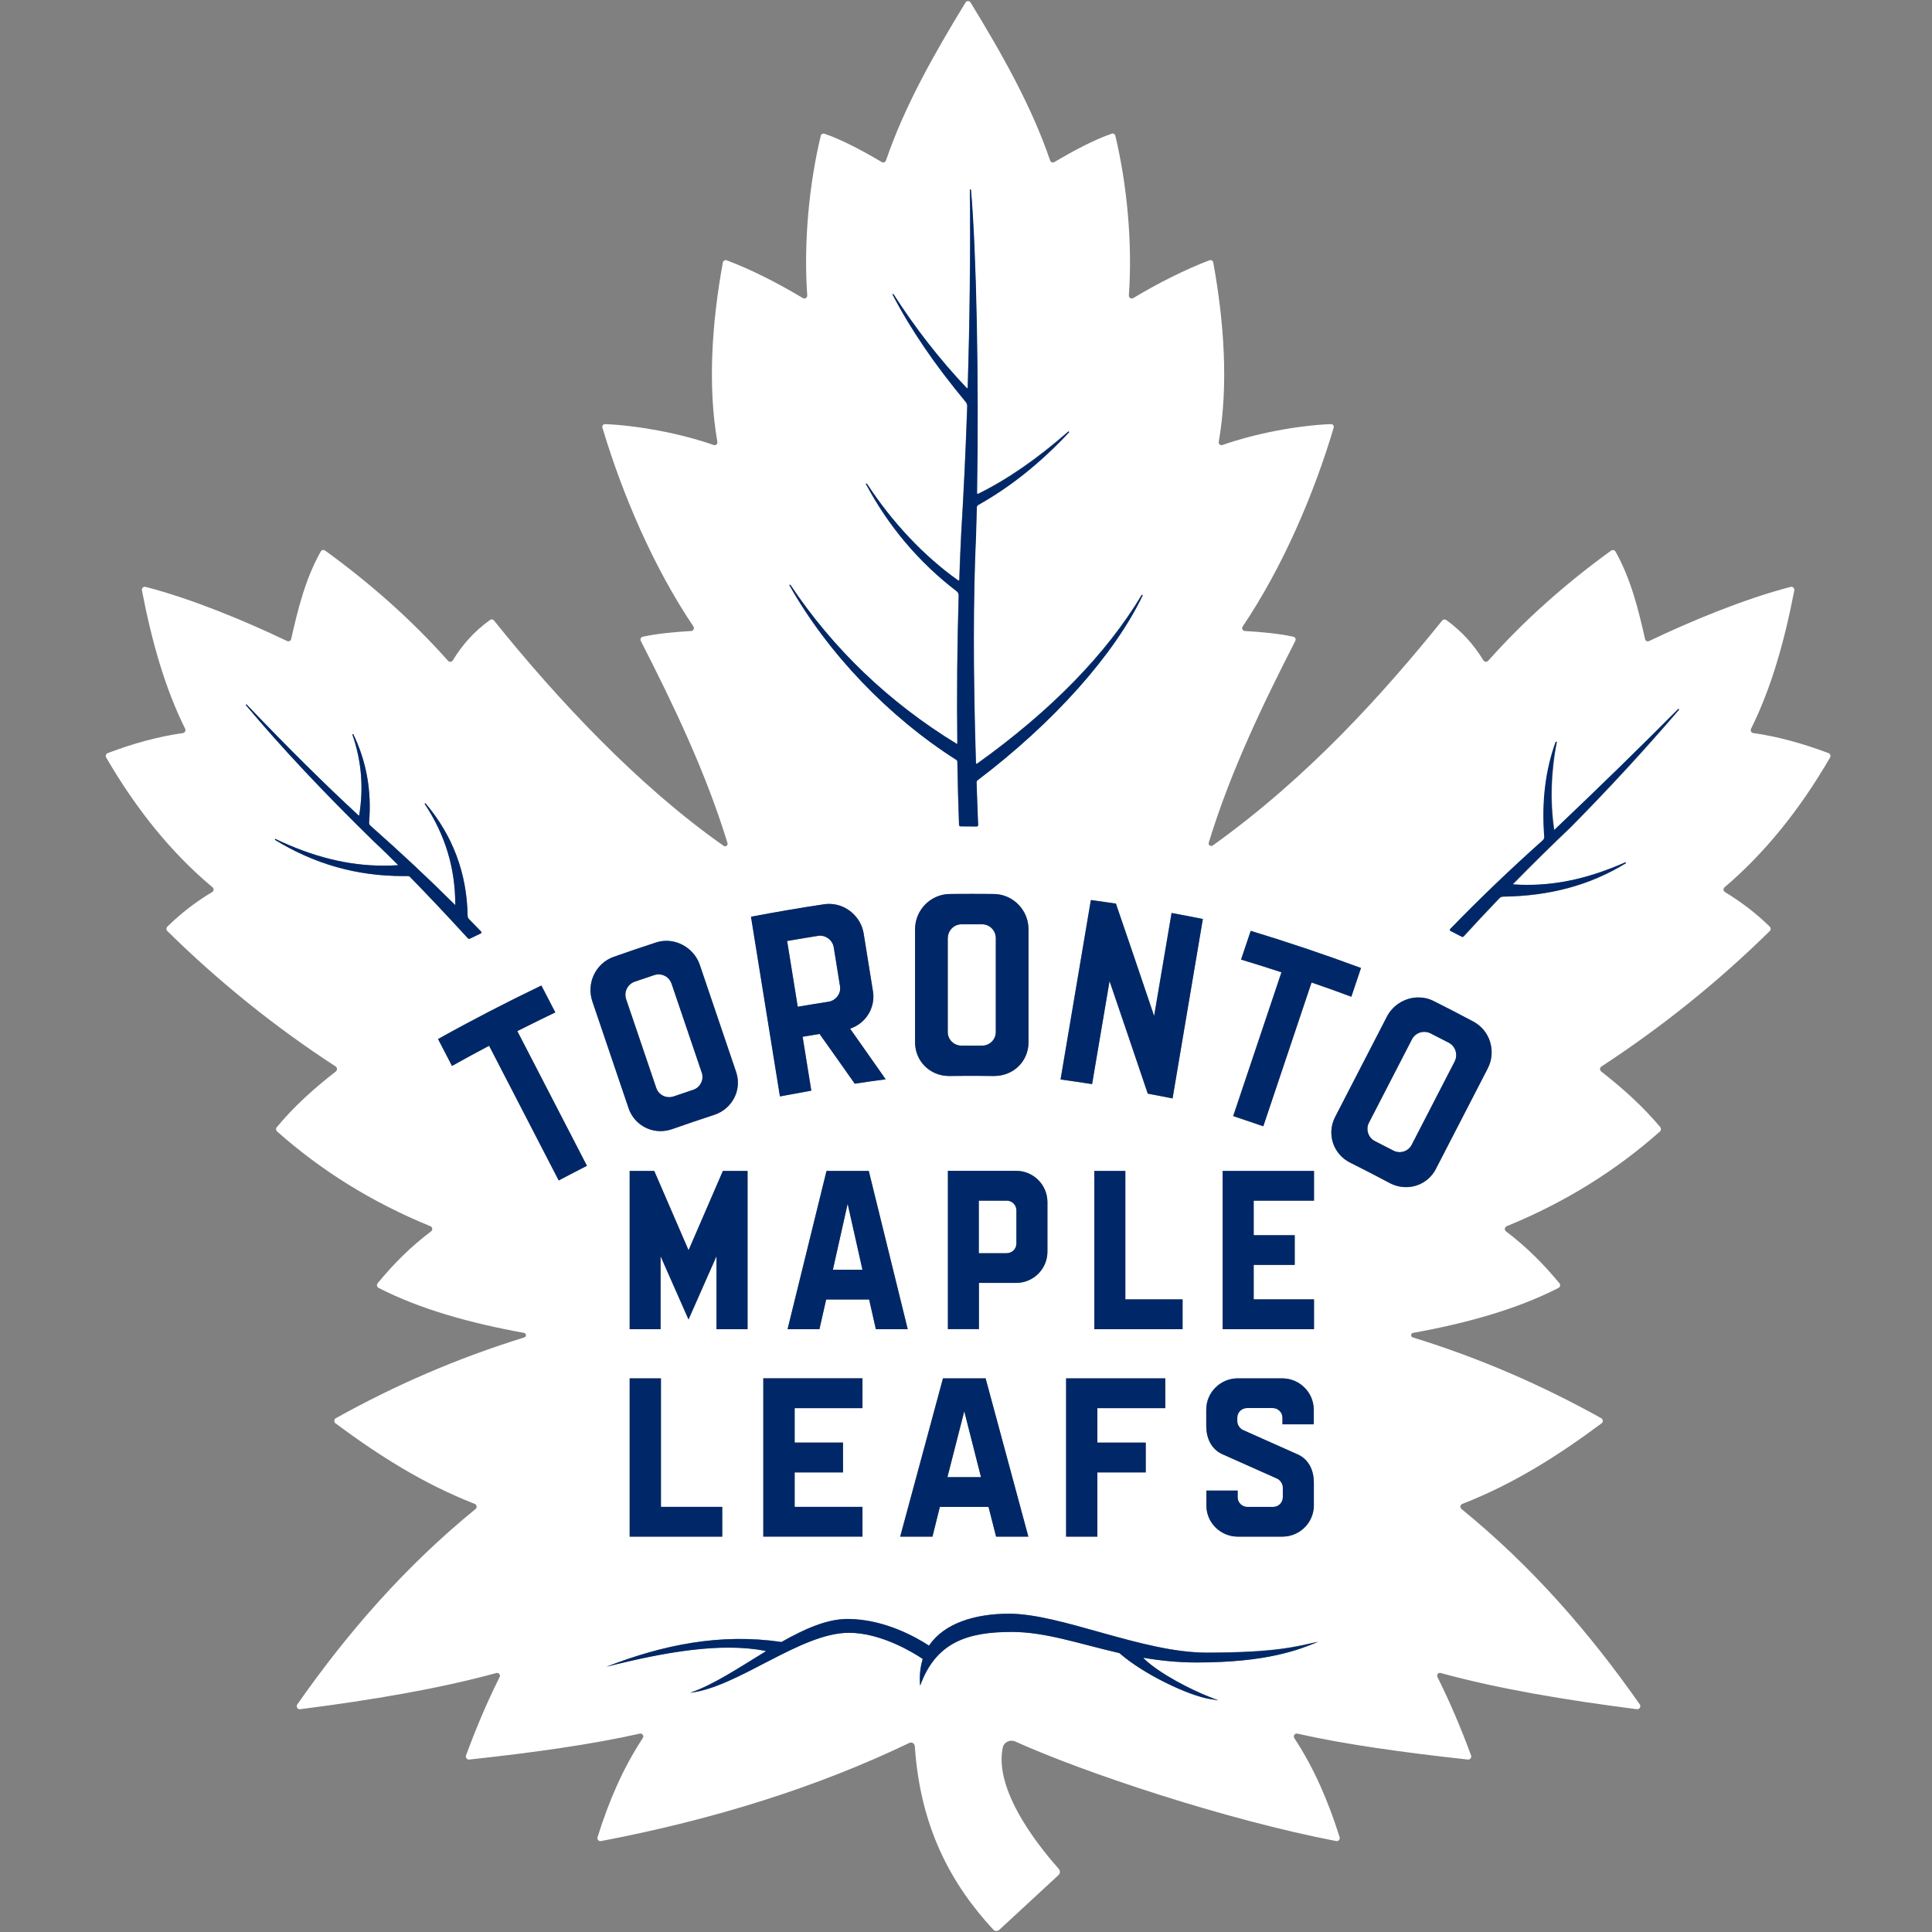 <?xml version="1.0" encoding="UTF-8" standalone="no"?>
<svg width="500px" height="500px" viewBox="0 0 500 500" version="1.1" xmlns="http://www.w3.org/2000/svg" xmlns:xlink="http://www.w3.org/1999/xlink">
    <rect x="0" y="0" width="500" height="500" fill="#808080" stroke="none"/>
    <!-- Generator: Sketch 39.1 (31720) - http://www.bohemiancoding.com/sketch -->
    <title>TOR</title>
    <desc>Created with Sketch.</desc>
    <defs></defs>
    <g id="Page-1" stroke="none" stroke-width="1" fill="none" fill-rule="evenodd">
        <g id="TOR">
            <g id="download-(3)" transform="translate(27, 0)">
                <g id="Group">
                    <path d="M221.857,270.591 L227.198,270.591 C229.157,270.591 230.737,269.009 230.737,267.048 L230.737,242.757 C230.737,240.796 229.157,239.183 227.198,239.183 L221.857,239.183 C219.897,239.183 218.317,240.796 218.317,242.757 L218.317,267.048 C218.285,269.009 219.866,270.591 221.857,270.591 L221.857,270.591 Z M233.55,310.729 L226.313,310.729 L226.313,324.329 L233.55,324.329 C234.909,324.329 236.047,323.222 236.047,321.831 L236.047,313.227 C236.047,311.836 234.94,310.729 233.55,310.729 L233.55,310.729 Z M188.547,328.599 L196.226,328.599 L192.371,311.519 L188.547,328.599 Z M180.077,260.469 C182.542,260.058 185.007,259.647 187.472,259.267 C188.42,259.109 189.242,258.603 189.779,257.844 C190.348,257.085 190.569,256.136 190.411,255.219 L188.799,245.192 C188.483,243.295 186.65,241.934 184.722,242.219 C182.257,242.599 179.792,243.01 177.327,243.453 L176.727,243.548 L179.476,260.596 L180.077,260.469 L180.077,260.469 Z M222.552,365.226 L218.191,382.306 L226.882,382.306 L222.552,365.226 Z M347.955,269.863 C346.374,269.041 344.794,268.219 343.214,267.428 C342.708,267.175 342.171,267.048 341.602,267.048 C340.243,267.048 339.042,267.776 338.41,268.978 L327.286,290.549 C326.843,291.403 326.78,292.352 327.065,293.238 C327.349,294.155 327.981,294.882 328.834,295.325 C330.415,296.116 331.995,296.938 333.575,297.761 C334.081,298.014 334.65,298.172 335.218,298.172 C336.546,298.172 337.747,297.444 338.347,296.274 L349.472,274.703 C350.356,272.931 349.693,270.781 347.955,269.863 L347.955,269.863 Z" id="Shape" fill="#FFFFFF"></path>
                    <path d="M446.621,196.04 C446.874,195.629 446.652,195.059 446.21,194.901 C439.478,192.371 433.158,190.631 426.742,189.714 C426.236,189.651 425.92,189.081 426.173,188.607 C431.419,178.043 434.833,165.929 437.361,152.802 C437.456,152.233 436.95,151.727 436.413,151.885 C424.593,154.953 411.067,160.52 399.784,165.897 C399.342,166.118 398.836,165.865 398.741,165.391 C397.098,158.085 395.107,149.861 391.093,142.744 C390.872,142.333 390.335,142.238 389.956,142.491 C378.041,151.126 367.391,160.615 358.131,171.021 C357.783,171.401 357.183,171.337 356.898,170.894 C354.497,166.941 351.399,163.43 347.291,160.457 C346.975,160.235 346.501,160.267 346.248,160.583 C330.952,179.529 311.705,201.006 286.865,218.813 C286.359,219.193 285.632,218.687 285.822,218.086 C291.448,199.614 299.949,182.028 308.229,165.865 C308.45,165.423 308.197,164.885 307.723,164.79 C304.247,163.999 299.601,163.556 295.177,163.303 C294.608,163.272 294.26,162.639 294.608,162.133 C305.069,146.603 313.096,127.689 318.153,110.703 C318.311,110.229 317.931,109.723 317.426,109.755 C308.671,110.134 298.116,112.127 289.362,115.163 C288.824,115.353 288.319,114.91 288.414,114.341 C290.973,99.665 289.773,83.186 286.991,67.94 C286.897,67.466 286.423,67.181 285.98,67.371 C279.817,69.712 272.738,73.254 266.291,77.144 C265.754,77.461 265.122,77.05 265.153,76.449 C266.133,62.658 264.585,47.381 261.645,35.109 C261.551,34.698 261.108,34.445 260.697,34.603 C256.21,36.153 250.932,38.936 245.875,41.941 C245.464,42.194 244.927,42.004 244.769,41.53 C240.029,27.613 232.412,14.107 224.195,0.664 C223.879,0.158 223.152,0.158 222.868,0.664 C214.651,14.107 207.035,27.613 202.294,41.53 C202.136,42.004 201.599,42.194 201.188,41.941 C196.131,38.936 190.854,36.153 186.366,34.603 C185.955,34.476 185.513,34.698 185.418,35.109 C182.447,47.413 180.93,62.658 181.91,76.449 C181.941,77.05 181.309,77.461 180.772,77.144 C174.325,73.254 167.246,69.68 161.083,67.371 C160.641,67.213 160.167,67.497 160.072,67.94 C157.291,83.186 156.09,99.665 158.65,114.341 C158.744,114.91 158.239,115.353 157.701,115.163 C148.947,112.127 138.392,110.166 129.638,109.755 C129.132,109.723 128.753,110.229 128.911,110.703 C133.999,127.689 141.995,146.603 152.455,162.133 C152.771,162.608 152.455,163.272 151.886,163.303 C147.494,163.556 142.848,163.999 139.34,164.79 C138.866,164.885 138.613,165.423 138.834,165.865 C147.114,182.06 155.616,199.677 161.273,218.181 C161.462,218.782 160.767,219.256 160.293,218.908 C138.297,203.505 117.154,180.921 100.847,160.583 C100.594,160.267 100.152,160.204 99.804,160.457 C95.695,163.398 92.598,166.941 90.196,170.894 C89.912,171.337 89.312,171.401 88.964,171.021 C79.704,160.615 69.054,151.126 57.139,142.491 C56.76,142.206 56.223,142.333 56.001,142.744 C51.956,149.892 49.997,158.116 48.353,165.391 C48.259,165.865 47.753,166.087 47.31,165.897 C36.06,160.52 22.533,154.953 10.682,151.885 C10.113,151.727 9.607,152.233 9.734,152.802 C12.262,165.929 15.675,178.074 20.922,188.607 C21.143,189.081 20.858,189.619 20.353,189.714 C13.937,190.631 7.585,192.371 0.885,194.901 C0.442,195.059 0.221,195.629 0.474,196.04 C8.375,209.641 17.508,220.869 28.001,229.631 C28.412,229.978 28.348,230.579 27.906,230.864 C23.608,233.426 19.752,236.431 16.307,239.815 C15.991,240.132 15.991,240.638 16.307,240.954 C29.612,254.049 44.118,265.752 59.857,275.999 C60.299,276.284 60.331,276.948 59.92,277.296 C54.105,281.788 48.985,286.469 44.624,291.719 C44.34,292.036 44.403,292.542 44.719,292.826 C56.128,302.948 69.212,311.14 84.381,317.339 C84.95,317.561 85.045,318.32 84.539,318.699 C79.135,322.748 74.742,327.239 70.729,332.11 C70.413,332.49 70.539,333.091 70.981,333.312 C81.821,338.879 95,342.485 108.621,344.952 C109.253,345.078 109.285,345.932 108.684,346.122 C91.239,351.531 75.248,358.489 59.92,367.029 C59.415,367.314 59.383,368.01 59.825,368.358 C71.076,376.708 82.517,383.983 95.853,389.202 C96.422,389.423 96.517,390.151 96.075,390.53 C77.839,405.396 62.954,422.508 49.934,441.106 C49.554,441.675 49.997,442.434 50.692,442.339 C69.275,439.967 86.53,437.057 101.447,432.977 C102.079,432.819 102.617,433.451 102.301,434.021 C99.109,440.378 96.233,447.179 93.61,454.295 C93.42,454.833 93.862,455.434 94.431,455.371 C111.181,453.568 126.382,451.417 138.55,448.665 C139.245,448.507 139.751,449.266 139.34,449.836 C134.188,457.68 130.554,466.156 127.647,475.455 C127.457,476.025 127.963,476.594 128.563,476.468 C157.923,470.869 184.628,462.456 208.33,451.069 C208.962,450.753 209.689,451.196 209.752,451.923 C211.175,472.988 219.17,487.633 230.074,499.399 C230.484,499.842 231.148,499.842 231.59,499.462 L246.918,485.292 C247.392,484.849 247.424,484.154 247.013,483.679 C243.979,480.2 230.01,464.353 232.507,452.303 C232.791,450.879 234.403,450.089 235.731,450.69 C253.397,458.692 290.057,470.932 318.816,476.468 C319.385,476.562 319.859,476.025 319.701,475.487 C316.762,466.156 313.128,457.68 307.976,449.836 C307.597,449.266 308.103,448.507 308.766,448.665 C320.902,451.417 336.135,453.536 352.885,455.371 C353.454,455.434 353.928,454.865 353.706,454.295 C351.083,447.179 348.207,440.41 345.015,434.021 C344.731,433.42 345.237,432.787 345.869,432.977 C360.754,437.057 378.041,439.967 396.624,442.339 C397.288,442.434 397.762,441.675 397.382,441.106 C384.362,422.508 369.477,405.396 351.241,390.53 C350.767,390.151 350.894,389.423 351.463,389.202 C364.799,384.014 376.24,376.708 387.491,368.358 C387.933,368.01 387.901,367.314 387.396,367.029 C372.068,358.489 356.045,351.499 338.632,346.122 C338.031,345.932 338.063,345.078 338.695,344.952 C352.347,342.485 365.495,338.879 376.335,333.312 C376.777,333.091 376.903,332.49 376.587,332.11 C372.542,327.239 368.149,322.748 362.777,318.699 C362.271,318.32 362.366,317.592 362.935,317.339 C378.104,311.14 391.188,302.948 402.597,292.826 C402.913,292.542 402.945,292.067 402.692,291.719 C398.299,286.469 393.179,281.819 387.396,277.296 C386.953,276.948 386.985,276.316 387.459,275.999 C403.198,265.72 417.704,254.049 431.009,240.954 C431.325,240.638 431.325,240.132 431.009,239.815 C427.564,236.431 423.708,233.458 419.41,230.864 C418.968,230.579 418.904,229.978 419.315,229.631 C429.618,220.869 438.72,209.672 446.621,196.04 L446.621,196.04 Z M304.026,251.455 C300.771,250.38 297.452,249.336 294.165,248.355 L296.662,240.922 C306.238,243.832 315.814,247.058 325.2,250.538 L322.703,257.971 C319.48,256.769 316.225,255.598 313.001,254.491 L312.401,254.302 L299.917,291.498 C297.326,290.612 294.703,289.727 292.111,288.873 L304.595,251.676 L304.026,251.455 L304.026,251.455 Z M289.425,303.043 L313.064,303.043 L313.064,310.729 L297.452,310.729 L297.452,319.648 L308.071,319.648 L308.071,327.334 L297.452,327.334 L297.452,336.254 L313.064,336.254 L313.064,343.94 L289.425,343.94 L289.425,303.043 L289.425,303.043 Z M285.19,385.754 L293.281,385.754 L293.281,387.494 C293.281,388.854 294.418,389.992 295.809,389.992 L302.446,389.992 C303.836,389.992 304.974,388.885 304.974,387.494 L304.974,384.932 C304.974,384.014 304.31,383.097 303.615,382.718 C303.425,382.623 289.077,376.234 289.077,376.234 C286.359,374.842 285.158,372.058 285.158,369.022 L285.158,364.815 C285.158,360.356 288.824,356.718 293.312,356.718 L304.816,356.718 C309.335,356.718 312.97,360.356 312.97,364.815 L312.97,368.611 L304.879,368.611 L304.879,366.903 C304.879,365.543 303.741,364.404 302.351,364.404 L295.714,364.404 C294.323,364.404 293.186,365.511 293.186,366.903 L293.186,367.82 C293.186,368.737 293.849,369.655 294.545,370.034 C294.734,370.129 309.082,376.518 309.082,376.518 C311.8,377.91 313.001,380.693 313.001,383.73 L313.001,389.581 C313.001,394.041 309.335,397.678 304.847,397.678 L293.344,397.678 C288.824,397.678 285.19,394.041 285.19,389.581 L285.19,385.754 L285.19,385.754 Z M271.664,262.968 L276.183,236.304 C278.901,236.81 281.619,237.317 284.274,237.854 L276.436,284.286 C274.287,283.844 272.169,283.432 270.02,283.053 C267.018,274.133 263.984,265.119 260.919,256.231 L260.128,253.922 L255.609,280.586 C252.891,280.175 250.173,279.763 247.455,279.384 L255.293,232.952 C257.442,233.236 259.623,233.553 261.772,233.901 C264.806,242.757 267.871,251.74 270.874,260.659 L271.664,262.968 L271.664,262.968 Z M269.515,373.355 L269.515,381.041 L257,381.041 L257,397.678 L248.909,397.678 L248.909,356.718 L274.571,356.718 L274.571,364.404 L257,364.404 L257,373.324 L269.515,373.324 L269.515,373.355 Z M256.21,344.003 L256.21,303.043 L264.237,303.043 L264.237,336.285 L279.027,336.285 L279.027,343.971 L256.21,343.971 L256.21,344.003 Z M177.485,151.284 C188.578,167.921 203.053,181.775 220.561,192.466 C220.592,192.497 220.656,192.497 220.687,192.434 C220.687,192.434 220.719,192.403 220.719,192.339 C220.561,179.624 220.687,166.783 221.067,154.068 C221.067,153.625 220.877,153.245 220.529,152.961 C210.764,145.528 202.863,136.165 197.048,125.19 L197.269,125.063 C203.843,135.153 212.028,143.851 220.94,150.177 C221.035,150.24 221.225,150.177 221.225,150.019 C221.383,145.369 221.541,141.542 221.73,137.873 C222.394,127.246 222.9,116.207 223.279,105.073 C223.279,104.694 223.152,104.283 222.9,103.998 C214.841,94.288 208.615,85.178 203.937,76.164 L204.159,76.037 C209.816,84.862 216.2,93.054 223.152,100.392 C223.184,100.424 223.216,100.424 223.247,100.424 C223.31,100.424 223.405,100.361 223.405,100.266 C223.942,83.059 224.132,65.821 223.974,48.994 L224.227,48.994 C225.617,64.841 226.313,98.621 225.807,127.562 C225.807,127.625 225.839,127.689 225.87,127.72 C225.933,127.783 226.028,127.815 226.123,127.752 C233.676,124.019 241.324,118.737 249.51,111.589 L249.668,111.779 C242.241,119.749 234.561,125.917 226.123,130.63 C225.902,130.757 225.744,131.01 225.744,131.263 C225.681,133.825 225.617,136.102 225.554,138.316 C224.796,154.637 224.796,173.963 225.523,197.432 C225.523,197.59 225.712,197.653 225.839,197.59 C244.99,183.894 259.338,169.186 268.472,153.878 L268.693,154.004 C261.235,169.503 245.654,186.962 225.933,201.891 C225.775,202.018 225.681,202.208 225.681,202.398 C225.807,206.067 225.965,209.767 226.091,213.436 C226.091,213.531 226.06,213.626 225.997,213.721 C225.933,213.784 225.839,213.847 225.712,213.847 L225.712,213.847 L225.712,213.847 L221.541,213.816 C221.351,213.816 221.193,213.658 221.161,213.468 C220.972,208.217 220.814,202.84 220.719,197.02 C220.719,196.862 220.624,196.704 220.498,196.641 C202.926,185.476 187.156,168.965 177.201,151.347 L177.485,151.284 L177.485,151.284 Z M191.17,373.355 L191.17,381.041 L178.655,381.041 L178.655,389.961 L196.226,389.961 L196.226,397.647 L170.564,397.647 L170.564,356.686 L196.226,356.686 L196.226,364.372 L178.655,364.372 L178.655,373.292 L191.17,373.292 L191.17,373.355 Z M186.808,336.285 L185.07,343.971 L176.822,343.971 L186.903,303.011 L197.838,303.011 L207.919,343.971 L199.671,343.971 L197.933,336.285 L186.808,336.285 L186.808,336.285 Z M217.021,356.718 L228.051,356.718 L239.112,397.678 L230.769,397.678 L228.809,389.992 L216.231,389.992 L214.272,397.678 L205.928,397.678 L217.021,356.718 L217.021,356.718 Z M209.816,269.737 L209.816,240.511 C209.816,235.514 213.829,231.433 218.759,231.37 C220.687,231.339 222.583,231.339 224.511,231.339 C226.439,231.339 228.335,231.339 230.263,231.37 C235.193,231.433 239.207,235.514 239.175,240.511 L239.175,269.737 C239.175,274.639 235.32,278.467 230.263,278.467 C223.942,278.403 219.581,278.467 218.633,278.467 C213.703,278.467 209.816,274.639 209.816,269.737 L209.816,269.737 Z M235.983,332.015 L226.344,332.015 L226.344,343.971 L218.317,343.971 L218.317,303.011 L235.983,303.011 C240.439,303.011 244.074,306.617 244.074,311.108 L244.074,323.918 C244.074,328.41 240.439,332.015 235.983,332.015 L235.983,332.015 Z M186.271,234.027 C186.714,233.964 187.156,233.932 187.598,233.932 C191.991,233.932 195.847,237.222 196.542,241.618 L198.944,256.547 C199.576,260.501 197.427,264.391 193.729,265.941 L193.034,266.226 L193.477,266.859 C196.384,271.002 199.323,275.145 202.231,279.321 C199.576,279.669 196.89,280.048 194.235,280.459 C191.264,276.253 188.294,272.077 185.355,267.902 L185.133,267.586 L184.754,267.649 C183.616,267.839 182.479,268.029 181.341,268.219 L180.74,268.314 L182.984,282.262 C180.298,282.737 177.58,283.243 174.894,283.749 L167.404,237.253 C173.598,236.083 179.95,234.976 186.271,234.027 L186.271,234.027 Z M159.914,389.992 L159.914,397.678 L135.958,397.678 L135.958,356.718 L144.049,356.718 L144.049,389.961 L159.914,389.961 L159.914,389.992 Z M158.428,344.003 L158.428,325.12 L151.191,341.504 L143.954,325.12 L143.954,344.003 L135.958,344.003 L135.958,303.043 L142.342,303.043 L151.223,323.57 L160.103,303.043 L166.487,303.043 L166.487,344.003 L158.428,344.003 L158.428,344.003 Z M79.072,226.91 C78.946,226.784 78.756,226.721 78.598,226.721 L77.365,226.721 C65.324,226.721 54.453,223.653 44.118,217.327 L44.245,217.105 C54.01,221.755 63.144,224.032 72.182,224.032 C73.478,224.032 74.774,224.001 76.07,223.906 C73.794,221.628 71.772,219.667 69.812,217.833 C56.665,204.991 45.793,193.415 36.597,182.439 L36.786,182.281 C47.721,193.731 57.234,203.157 65.83,211.064 L65.957,211.032 C67.126,203.758 66.557,196.894 64.187,190.062 L64.408,189.967 C67.821,196.989 69.212,204.675 68.516,212.835 C68.485,213.152 68.611,213.468 68.864,213.689 C76.639,220.553 84.034,227.48 90.797,234.217 C90.828,234.217 90.828,234.217 90.828,234.185 C90.828,224.633 88.237,216.061 82.896,208.028 L83.086,207.869 C90.165,216.156 93.831,225.93 94.02,237 C94.02,237.317 94.147,237.633 94.368,237.854 C95.443,238.961 96.486,240.037 97.497,241.08 C97.56,241.144 97.592,241.27 97.592,241.365 C97.56,241.46 97.497,241.555 97.402,241.587 L94.558,242.947 C94.494,242.978 94.463,242.978 94.4,242.978 C94.305,242.978 94.178,242.947 94.115,242.852 C88.363,236.557 83.433,231.339 79.072,226.91 L79.072,226.91 Z M117.597,305.478 L99.583,270.622 L99.045,270.907 C96.011,272.52 92.946,274.165 89.975,275.841 L86.372,268.883 C95.095,264.012 104.102,259.362 113.109,255.029 L116.712,261.988 C113.615,263.474 110.517,264.992 107.452,266.542 L106.883,266.827 L124.897,301.683 C122.464,302.948 120.03,304.213 117.597,305.478 L117.597,305.478 Z M131.85,247.628 C135.453,246.363 139.119,245.129 142.753,243.927 C143.638,243.642 144.554,243.484 145.471,243.484 C149.327,243.484 152.898,246.046 154.13,249.715 L163.517,277.391 C164.275,279.605 164.117,282.009 163.074,284.065 C162,286.184 160.167,287.766 157.86,288.525 C154.225,289.727 150.559,290.96 146.956,292.225 C145.977,292.573 144.965,292.732 143.954,292.732 C140.225,292.732 136.906,290.359 135.705,286.817 L126.319,259.141 C124.707,254.428 127.204,249.273 131.85,247.628 L131.85,247.628 Z M282.662,430.225 C277.795,430.225 273.276,429.751 269.009,429.023 C268.946,429.023 268.883,429.087 268.946,429.15 C273.118,433.198 281.398,437.342 286.075,439.176 L288.287,440.03 L285.949,439.651 C280.481,438.734 269.009,433.293 262.783,427.885 C262.72,427.821 262.625,427.79 262.53,427.758 C252.322,425.418 243.568,422.318 234.846,422.318 C223.5,422.318 215.22,424.911 211.111,436.235 C210.89,433.673 211.143,431.427 211.743,429.466 C211.775,429.371 211.743,429.308 211.68,429.245 C209.468,427.758 201.03,422.539 192.687,422.539 C180.14,422.539 163.991,436.646 151.57,438.069 C157.575,436.045 164.307,431.522 171.101,427.379 C171.165,427.347 171.133,427.252 171.07,427.22 C159.629,424.975 145.218,427.442 129.922,431.332 C144.554,425.639 159.503,422.634 175.083,424.911 C175.178,424.911 175.241,424.911 175.305,424.88 C181.183,421.559 186.966,418.965 192.307,418.965 C202.199,418.965 210.701,424.121 213.292,425.797 C213.355,425.829 213.45,425.829 213.482,425.765 C217.432,419.977 225.554,417.605 234.119,417.605 C247.677,417.605 268.567,427.663 285.19,427.663 C303.425,427.663 308.64,426.018 314.107,424.848 C309.019,426.999 300.834,430.225 282.662,430.225 L282.662,430.225 Z M358.005,276.569 L344.605,302.537 C343.088,305.447 340.149,307.249 336.893,307.249 C335.44,307.249 333.986,306.87 332.69,306.206 C329.309,304.403 325.864,302.632 322.451,300.924 C320.302,299.848 318.69,298.014 317.963,295.768 C317.236,293.554 317.457,291.182 318.532,289.094 L331.932,263.126 C333.48,260.121 336.672,258.16 340.085,258.16 C341.476,258.16 342.803,258.477 344.067,259.109 C347.481,260.817 350.925,262.589 354.275,264.391 C358.637,266.669 360.312,272.141 358.005,276.569 L358.005,276.569 Z M364.704,228.903 C365.905,228.966 367.106,229.03 368.307,229.03 C376.619,229.03 384.709,227.163 393.748,223.178 L393.875,223.4 C384.583,229.093 374.186,231.908 362.081,232.066 C361.702,232.066 361.323,232.224 361.07,232.509 C357.594,236.146 354.591,239.341 351.873,242.346 C351.779,242.441 351.684,242.504 351.557,242.504 C351.494,242.504 351.431,242.472 351.368,242.441 L348.46,240.954 C348.365,240.922 348.302,240.827 348.302,240.733 C348.271,240.638 348.302,240.543 348.397,240.448 C355.761,232.857 363.82,225.139 372.353,217.485 C372.605,217.263 372.763,216.915 372.732,216.568 C372.036,207.427 373.016,199.361 375.702,191.96 L375.955,192.023 C374.438,199.677 374.217,207.49 375.26,214.67 C375.26,214.733 375.323,214.765 375.355,214.765 C375.386,214.765 375.386,214.765 375.418,214.733 C386.669,204.042 397.161,193.826 407.432,183.483 L407.622,183.641 C398.931,193.794 389.482,204.042 379.495,214.164 C374.565,218.845 369.603,223.747 364.736,228.745 C364.704,228.777 364.704,228.84 364.704,228.84 C364.61,228.84 364.641,228.871 364.704,228.903 L364.704,228.903 Z" id="Shape" fill="#FFFFFF"></path>
                    <path d="M146.198,283.97 L146.198,283.97 C146.577,283.97 146.988,283.907 147.367,283.78 C149.042,283.211 150.717,282.642 152.392,282.072 C153.309,281.756 154.035,281.123 154.446,280.301 C154.857,279.447 154.92,278.498 154.636,277.613 L146.83,254.618 C146.324,253.163 144.965,252.182 143.448,252.182 C143.069,252.182 142.69,252.246 142.342,252.372 C140.667,252.942 138.961,253.511 137.286,254.08 C135.421,254.713 134.441,256.737 135.073,258.603 L142.879,281.598 C143.322,282.99 144.681,283.97 146.198,283.97 L146.198,283.97 Z" id="Shape" fill="#FFFFFF"></path>
                    <path d="M220.561,196.704 C220.687,196.799 220.782,196.926 220.782,197.084 C220.877,202.935 221.035,208.312 221.225,213.531 C221.225,213.721 221.383,213.879 221.604,213.879 L225.775,213.911 L225.775,213.911 L225.775,213.911 C225.87,213.911 225.965,213.879 226.06,213.784 C226.123,213.721 226.155,213.594 226.155,213.499 C225.997,209.83 225.87,206.098 225.744,202.461 C225.744,202.271 225.839,202.081 225.997,201.955 C245.717,186.994 261.329,169.534 268.756,154.068 L268.535,153.941 C259.37,169.25 245.022,183.957 225.902,197.653 C225.775,197.716 225.586,197.653 225.586,197.495 C224.859,174.026 224.859,154.7 225.617,138.379 C225.681,136.165 225.744,133.856 225.807,131.326 C225.807,131.073 225.965,130.82 226.186,130.693 C234.624,125.949 242.304,119.781 249.731,111.842 L249.573,111.652 C241.419,118.801 233.771,124.083 226.186,127.815 C226.091,127.847 225.997,127.847 225.933,127.783 C225.902,127.752 225.87,127.689 225.87,127.625 C226.376,98.684 225.712,64.904 224.29,49.057 L224.037,49.057 C224.195,65.884 223.974,83.122 223.468,100.329 C223.468,100.424 223.374,100.487 223.31,100.487 C223.279,100.487 223.247,100.487 223.216,100.455 C216.263,93.117 209.879,84.925 204.222,76.101 L204.001,76.227 C208.678,85.242 214.872,94.319 222.963,104.061 C223.216,104.378 223.342,104.757 223.342,105.137 C222.963,116.27 222.425,127.309 221.793,137.936 C221.604,141.574 221.446,145.433 221.288,150.082 C221.288,150.24 221.098,150.304 221.003,150.24 C212.123,143.914 203.937,135.248 197.332,125.127 L197.111,125.253 C202.958,136.228 210.859,145.559 220.592,153.024 C220.94,153.277 221.13,153.688 221.13,154.131 C220.75,166.814 220.624,179.688 220.782,192.403 C220.782,192.434 220.75,192.466 220.75,192.497 C220.719,192.529 220.656,192.529 220.624,192.529 C203.116,181.838 188.641,167.985 177.549,151.347 L177.327,151.474 C187.219,169.06 203.021,185.571 220.561,196.704 L220.561,196.704 Z M94.4,242.978 C94.463,242.978 94.526,242.978 94.558,242.947 L97.402,241.587 C97.497,241.555 97.56,241.46 97.592,241.365 C97.623,241.27 97.592,241.144 97.497,241.08 C96.486,240.037 95.443,238.93 94.368,237.854 C94.147,237.633 94.02,237.317 94.02,237 C93.831,225.962 90.133,216.156 83.086,207.869 L82.896,208.028 C88.237,216.093 90.828,224.633 90.828,234.185 C90.828,234.217 90.797,234.217 90.797,234.217 C84.034,227.48 76.639,220.553 68.864,213.689 C68.611,213.468 68.485,213.152 68.516,212.835 C69.212,204.675 67.821,196.989 64.408,189.967 L64.187,190.062 C66.557,196.894 67.157,203.758 65.957,211.032 L65.83,211.064 C57.234,203.125 47.721,193.731 36.786,182.281 L36.597,182.439 C45.793,193.415 56.665,204.991 69.812,217.833 C71.772,219.636 73.794,221.628 76.07,223.906 C74.774,224.001 73.478,224.032 72.182,224.032 C63.144,224.032 54.01,221.786 44.245,217.105 L44.118,217.327 C54.453,223.653 65.324,226.721 77.365,226.721 L78.598,226.721 C78.788,226.721 78.946,226.784 79.072,226.91 C83.433,231.37 88.363,236.589 94.115,242.852 C94.21,242.947 94.305,242.978 94.4,242.978 L94.4,242.978 Z M379.4,214.132 C389.387,204.042 398.836,193.763 407.527,183.61 L407.338,183.451 C397.066,193.794 386.574,204.011 375.323,214.701 C375.292,214.733 375.26,214.733 375.26,214.733 C375.228,214.733 375.165,214.701 375.165,214.638 C374.091,207.458 374.344,199.614 375.861,191.991 L375.608,191.928 C372.921,199.361 371.942,207.395 372.637,216.536 C372.669,216.884 372.511,217.232 372.258,217.453 C363.725,225.076 355.666,232.794 348.302,240.416 C348.239,240.48 348.207,240.574 348.207,240.701 C348.239,240.796 348.271,240.891 348.365,240.922 L351.273,242.409 C351.336,242.441 351.399,242.472 351.463,242.472 C351.589,242.472 351.715,242.409 351.779,242.314 C354.497,239.341 357.499,236.115 360.975,232.477 C361.228,232.193 361.607,232.034 361.987,232.034 C374.091,231.876 384.52,229.061 393.78,223.368 L393.653,223.147 C384.615,227.132 376.524,228.998 368.212,228.998 C367.043,228.998 365.811,228.966 364.61,228.871 C364.546,228.871 364.515,228.808 364.515,228.808 C364.515,228.777 364.483,228.745 364.546,228.713 C369.508,223.716 374.47,218.782 379.4,214.132 L379.4,214.132 Z M234.15,417.637 C225.586,417.637 217.464,419.977 213.513,425.797 C213.482,425.86 213.387,425.892 213.324,425.829 C210.732,424.152 202.231,418.997 192.339,418.997 C186.998,418.997 181.215,421.59 175.336,424.911 C175.273,424.943 175.178,424.975 175.115,424.943 C159.535,422.634 144.586,425.671 129.954,431.364 C145.218,427.505 159.629,425.038 171.101,427.252 C171.165,427.252 171.196,427.347 171.133,427.41 C164.338,431.554 157.607,436.077 151.602,438.101 C163.991,436.678 180.172,422.571 192.718,422.571 C201.093,422.571 209.5,427.79 211.712,429.276 C211.775,429.34 211.807,429.403 211.775,429.498 C211.175,431.459 210.922,433.704 211.143,436.266 C215.22,424.943 223.5,422.349 234.877,422.349 C243.6,422.349 252.354,425.449 262.562,427.79 C262.657,427.821 262.752,427.853 262.815,427.916 C269.041,433.357 280.513,438.765 285.98,439.682 L288.319,440.062 L286.107,439.208 C281.429,437.373 273.118,433.23 268.977,429.181 C268.914,429.118 268.977,429.055 269.041,429.055 C273.307,429.782 277.826,430.257 282.693,430.257 C300.865,430.257 309.051,426.999 314.17,424.911 C308.703,426.082 303.52,427.726 285.253,427.726 C268.63,427.695 247.708,417.637 234.15,417.637 L234.15,417.637 Z M230.263,278.467 C235.32,278.467 239.175,274.639 239.175,269.737 L239.175,240.511 C239.175,235.545 235.162,231.433 230.263,231.37 C228.335,231.339 226.439,231.339 224.511,231.339 C222.583,231.339 220.687,231.339 218.759,231.37 C213.829,231.433 209.816,235.514 209.816,240.511 L209.816,269.737 C209.816,274.639 213.671,278.467 218.633,278.467 C219.581,278.467 223.974,278.372 230.263,278.467 L230.263,278.467 Z M218.285,242.788 C218.285,240.827 219.866,239.214 221.825,239.214 L227.166,239.214 C229.125,239.214 230.706,240.827 230.706,242.788 L230.706,267.08 C230.706,269.041 229.125,270.622 227.166,270.622 L221.825,270.622 C219.866,270.622 218.254,269.041 218.254,267.08 L218.254,242.788 L218.285,242.788 Z M166.456,303.043 L160.072,303.043 L151.191,323.57 L142.311,303.043 L135.958,303.043 L135.958,344.003 L143.954,344.003 L143.954,325.089 L151.191,341.473 L158.428,325.089 L158.428,344.003 L166.456,344.003 L166.456,303.043 Z M182.953,282.262 L180.709,268.314 L181.309,268.219 C182.447,268.029 183.585,267.839 184.722,267.649 L185.102,267.586 L185.323,267.902 C188.294,272.077 191.264,276.253 194.204,280.459 C196.858,280.048 199.545,279.669 202.199,279.321 C199.292,275.145 196.353,271.002 193.445,266.859 L193.003,266.226 L193.698,265.941 C197.396,264.36 199.545,260.501 198.912,256.547 L196.511,241.618 C195.815,237.253 191.96,233.932 187.567,233.932 C187.124,233.932 186.682,233.964 186.239,234.027 C179.95,234.976 173.598,236.051 167.341,237.253 L174.831,283.749 C177.549,283.243 180.266,282.737 182.953,282.262 L182.953,282.262 Z M177.296,243.421 C179.761,242.978 182.226,242.599 184.691,242.188 C186.619,241.871 188.452,243.263 188.768,245.161 L190.38,255.187 C190.538,256.136 190.316,257.053 189.747,257.812 C189.179,258.572 188.357,259.078 187.44,259.236 C184.975,259.615 182.51,260.027 180.045,260.438 L179.445,260.533 L176.695,243.484 L177.296,243.421 L177.296,243.421 Z M244.074,323.918 L244.074,311.108 C244.074,306.649 240.439,303.011 235.983,303.011 L218.317,303.011 L218.317,343.971 L226.344,343.971 L226.344,332.015 L235.983,332.015 C240.439,332.015 244.074,328.41 244.074,323.918 L244.074,323.918 Z M236.047,321.831 C236.047,323.191 234.94,324.329 233.55,324.329 L226.313,324.329 L226.313,310.729 L233.55,310.729 C234.909,310.729 236.047,311.836 236.047,313.227 L236.047,321.831 L236.047,321.831 Z M135.958,356.718 L135.958,397.678 L159.914,397.678 L159.914,389.992 L144.049,389.992 L144.049,356.718 L135.958,356.718 Z M354.275,264.36 C350.894,262.557 347.481,260.786 344.067,259.078 C342.835,258.445 341.507,258.129 340.085,258.129 C336.672,258.129 333.48,260.09 331.932,263.095 L318.532,289.062 C317.457,291.15 317.268,293.522 317.963,295.736 C318.69,297.982 320.27,299.817 322.451,300.892 C325.864,302.6 329.309,304.371 332.69,306.174 C333.986,306.87 335.44,307.218 336.893,307.218 C340.149,307.218 343.119,305.415 344.605,302.505 L358.005,276.537 C360.312,272.141 358.637,266.669 354.275,264.36 L354.275,264.36 Z M349.472,274.703 L338.347,296.274 C337.747,297.444 336.546,298.172 335.218,298.172 C334.65,298.172 334.081,298.045 333.575,297.761 C331.995,296.938 330.415,296.116 328.834,295.325 C327.981,294.882 327.349,294.155 327.065,293.238 C326.78,292.352 326.843,291.371 327.286,290.549 L338.41,268.978 C339.042,267.776 340.243,267.048 341.602,267.048 C342.171,267.048 342.708,267.175 343.214,267.428 C344.794,268.25 346.374,269.041 347.955,269.863 C349.693,270.781 350.356,272.931 349.472,274.703 L349.472,274.703 Z M143.922,292.732 C144.934,292.732 145.945,292.542 146.925,292.225 C150.528,290.96 154.194,289.695 157.828,288.525 C160.135,287.766 161.968,286.184 163.042,284.065 C164.085,281.977 164.243,279.605 163.485,277.391 L154.099,249.715 C152.866,246.046 149.295,243.484 145.439,243.484 C144.523,243.484 143.606,243.642 142.721,243.927 C139.087,245.097 135.421,246.363 131.818,247.628 C127.173,249.273 124.707,254.428 126.288,259.141 L135.674,286.817 C136.875,290.359 140.193,292.732 143.922,292.732 L143.922,292.732 Z M137.254,254.049 C138.929,253.479 140.604,252.91 142.311,252.341 C142.658,252.214 143.037,252.151 143.417,252.151 C144.965,252.151 146.324,253.131 146.798,254.586 L154.604,277.581 C154.92,278.467 154.857,279.447 154.415,280.269 C154.004,281.123 153.277,281.756 152.361,282.041 C150.686,282.61 149.011,283.179 147.336,283.749 C146.956,283.875 146.577,283.939 146.166,283.939 L146.166,283.939 C144.649,283.939 143.322,282.99 142.816,281.535 L135.01,258.54 C134.41,256.705 135.421,254.681 137.254,254.049 L137.254,254.049 Z M107.452,266.574 C110.517,265.024 113.615,263.506 116.712,262.019 L113.109,255.061 C104.102,259.394 95.095,264.044 86.372,268.914 L89.975,275.873 C92.946,274.197 96.011,272.552 99.045,270.939 L99.583,270.654 L117.597,305.51 C119.999,304.245 122.464,302.948 124.897,301.714 L106.883,266.859 L107.452,266.574 L107.452,266.574 Z M255.325,232.92 L247.487,279.352 C250.173,279.732 252.923,280.111 255.641,280.554 L260.16,253.89 L260.95,256.199 C263.984,265.087 267.05,274.133 270.052,283.021 C272.201,283.432 274.318,283.844 276.467,284.255 L284.305,237.823 C281.65,237.285 278.933,236.779 276.215,236.273 L271.695,262.936 L270.905,260.596 C267.903,251.676 264.837,242.694 261.803,233.837 C259.623,233.521 257.474,233.236 255.325,232.92 L255.325,232.92 Z M293.375,397.678 L304.879,397.678 C309.398,397.678 313.033,394.041 313.033,389.581 L313.033,383.73 C313.033,380.693 311.863,377.91 309.114,376.518 C309.114,376.518 294.766,370.129 294.576,370.034 C293.881,369.655 293.217,368.769 293.217,367.82 L293.217,366.903 C293.217,365.511 294.355,364.404 295.746,364.404 L302.382,364.404 C303.773,364.404 304.911,365.511 304.911,366.903 L304.911,368.611 L313.001,368.611 L313.001,364.815 C313.001,360.356 309.335,356.718 304.847,356.718 L293.344,356.718 C288.824,356.718 285.19,360.356 285.19,364.815 L285.19,369.022 C285.19,372.058 286.359,374.842 289.109,376.234 C289.109,376.234 303.457,382.623 303.646,382.718 C304.342,383.097 305.005,384.014 305.005,384.932 L305.005,387.494 C305.005,388.885 303.868,389.992 302.477,389.992 L295.84,389.992 C294.45,389.992 293.312,388.885 293.312,387.494 L293.312,385.754 L285.222,385.754 L285.222,389.581 C285.19,394.073 288.856,397.678 293.375,397.678 L293.375,397.678 Z M313.064,336.285 L297.452,336.285 L297.452,327.366 L308.071,327.366 L308.071,319.68 L297.452,319.68 L297.452,310.729 L313.064,310.729 L313.064,303.043 L289.425,303.043 L289.425,344.003 L313.064,344.003 L313.064,336.285 Z M274.571,364.436 L274.571,356.718 L248.909,356.718 L248.909,397.678 L257,397.678 L257,381.073 L269.515,381.073 L269.515,373.355 L257,373.355 L257,364.436 L274.571,364.436 Z M299.949,291.466 L312.432,254.27 L313.033,254.46 C316.256,255.567 319.511,256.737 322.735,257.939 L325.232,250.506 C315.845,247.027 306.27,243.801 296.694,240.891 L294.197,248.324 C297.452,249.304 300.771,250.348 304.057,251.423 L304.658,251.613 L292.174,288.809 C294.734,289.695 297.357,290.549 299.949,291.466 L299.949,291.466 Z M216.231,389.992 L228.841,389.992 L230.8,397.678 L239.144,397.678 L228.083,356.718 L217.053,356.718 L205.992,397.678 L214.335,397.678 L216.231,389.992 L216.231,389.992 Z M222.552,365.226 L226.882,382.275 L218.191,382.275 L222.552,365.226 L222.552,365.226 Z M199.671,344.003 L207.919,344.003 L197.838,303.043 L186.903,303.043 L176.822,344.003 L185.07,344.003 L186.808,336.317 L197.933,336.317 L199.671,344.003 L199.671,344.003 Z M188.547,328.599 L192.371,311.551 L196.195,328.599 L188.547,328.599 L188.547,328.599 Z M279.059,336.285 L264.237,336.285 L264.237,303.043 L256.21,303.043 L256.21,344.003 L279.059,344.003 L279.059,336.285 Z M196.195,364.436 L196.195,356.718 L170.533,356.718 L170.533,397.678 L196.195,397.678 L196.195,389.992 L178.655,389.992 L178.655,381.073 L191.17,381.073 L191.17,373.355 L178.655,373.355 L178.655,364.436 L196.195,364.436 Z" id="Shape" fill="#002868"></path>
                </g>
            </g>
        </g>
    </g>
</svg>